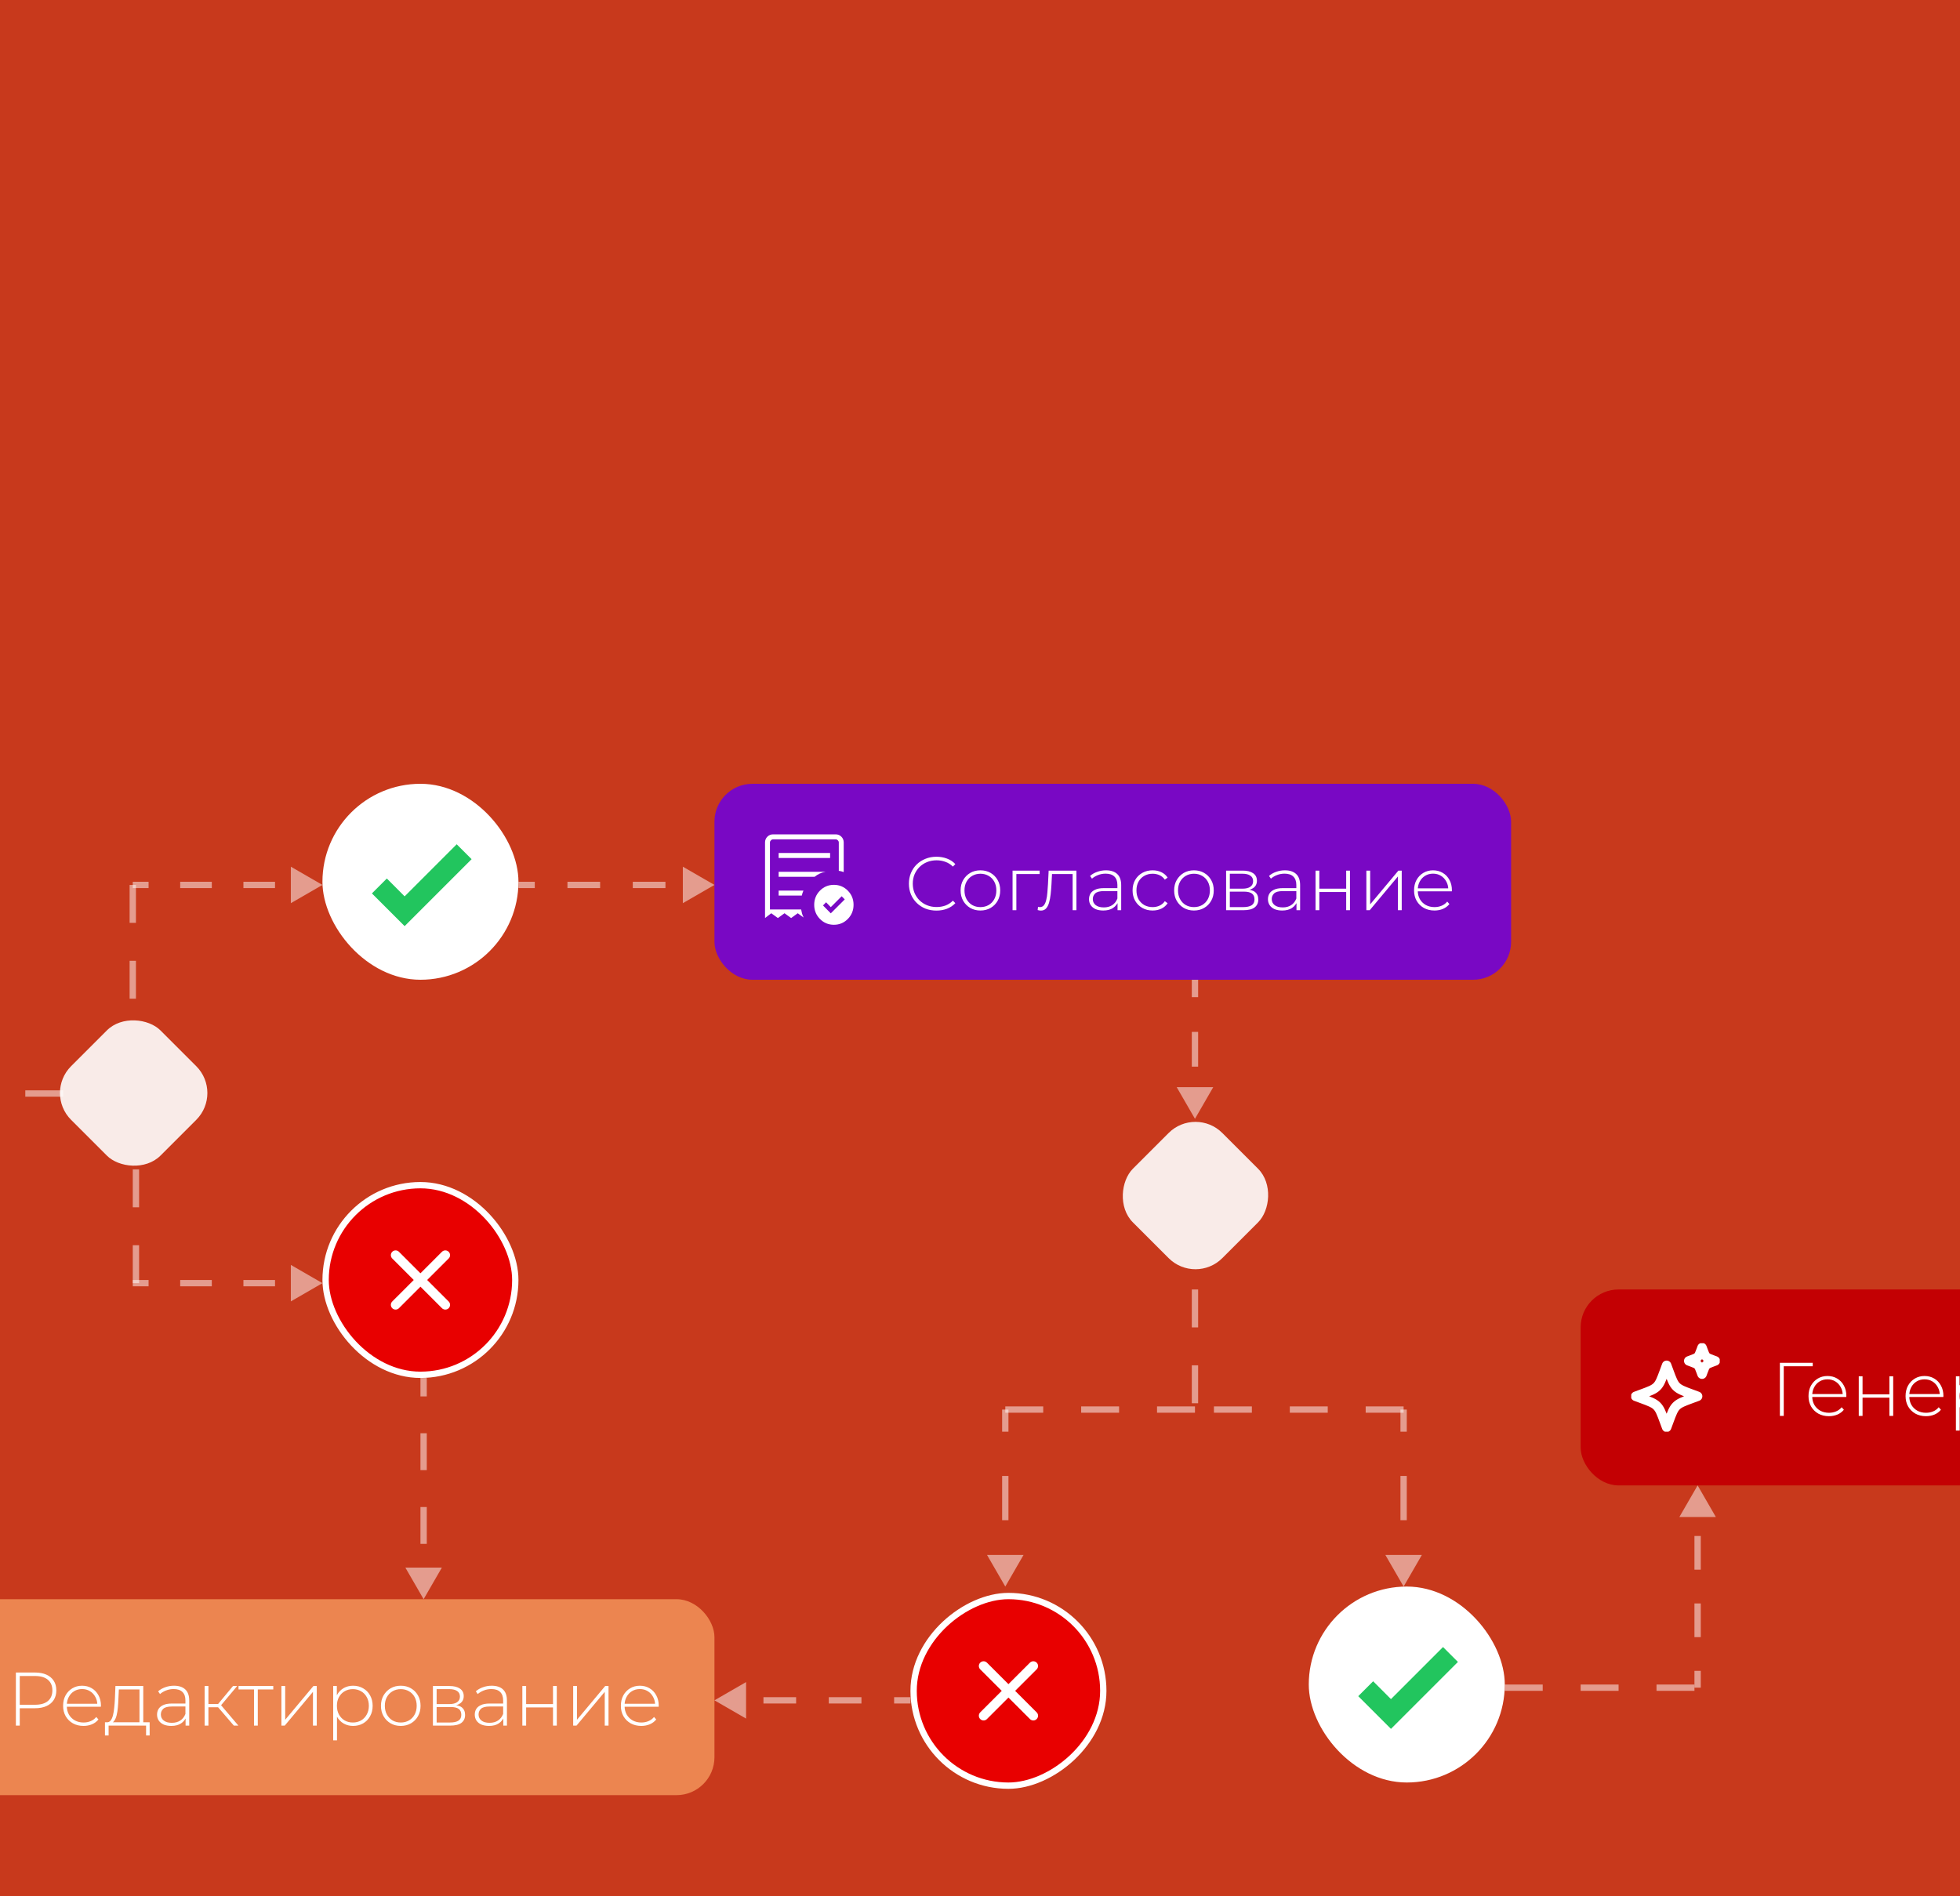 <svg width="310" height="300" viewBox="0 0 310 300" fill="none" xmlns="http://www.w3.org/2000/svg">
<rect x="0" y="0" width="310" height="300" fill="#333333" stroke="none"/>
<g clip-path="url(#clip0_2051_8059)">
<rect width="310" height="300" fill="#C8391C"/>
<rect x="113" y="124" width="126" height="31" rx="6" fill="#7908C4"/>
<g clip-path="url(#clip1_2051_8059)">
<path d="M131.4 144.495L133.609 142.288L133.122 141.793L131.4 143.516L130.657 142.746L130.169 143.245L131.4 144.495ZM123.154 135.735H131.292V134.946H123.154L123.154 135.735ZM131.889 146.302C131.022 146.302 130.287 145.996 129.684 145.382C129.08 144.77 128.778 144.024 128.778 143.144C128.778 142.265 129.08 141.518 129.684 140.905C130.288 140.292 131.023 139.986 131.889 139.986C132.755 139.987 133.49 140.293 134.095 140.905C134.699 141.517 135.001 142.264 135 143.144C135 144.023 134.698 144.769 134.095 145.382C133.49 145.996 132.755 146.302 131.889 146.302ZM121 145.239V133.276C121 132.922 121.122 132.621 121.367 132.373C121.612 132.124 121.908 132 122.257 132H132.188C132.536 132 132.832 132.124 133.077 132.373C133.322 132.621 133.444 132.922 133.444 133.276V137.968C133.318 137.921 133.192 137.881 133.068 137.847C132.943 137.813 132.809 137.787 132.667 137.768V133.276C132.667 133.154 132.617 133.043 132.517 132.941C132.418 132.839 132.308 132.789 132.188 132.789H122.257C122.137 132.789 122.027 132.84 121.927 132.941C121.827 133.042 121.777 133.154 121.778 133.276V143.882H126.712C126.747 144.097 126.793 144.308 126.849 144.515C126.905 144.721 126.984 144.918 127.085 145.105L127.058 145.132L126.175 144.48L125.128 145.239L124.082 144.48L123.035 145.239L121.987 144.48L121 145.239ZM123.154 141.686H126.817C126.846 141.541 126.882 141.406 126.924 141.279C126.967 141.153 127.017 141.026 127.074 140.897H123.154V141.686ZM123.154 138.711H128.84C129.094 138.507 129.366 138.337 129.657 138.201C129.947 138.065 130.257 137.972 130.588 137.921H123.154L123.154 138.711Z" fill="white"/>
</g>
<path d="M148.112 144.06C147.488 144.06 146.908 143.956 146.372 143.748C145.844 143.532 145.384 143.232 144.992 142.848C144.6 142.464 144.296 142.016 144.08 141.504C143.864 140.984 143.756 140.416 143.756 139.8C143.756 139.184 143.864 138.62 144.08 138.108C144.296 137.588 144.6 137.136 144.992 136.752C145.392 136.368 145.856 136.072 146.384 135.864C146.912 135.648 147.488 135.54 148.112 135.54C148.704 135.54 149.256 135.636 149.768 135.828C150.288 136.02 150.732 136.312 151.1 136.704L150.716 137.1C150.356 136.748 149.956 136.496 149.516 136.344C149.084 136.184 148.624 136.104 148.136 136.104C147.6 136.104 147.1 136.196 146.636 136.38C146.18 136.564 145.78 136.824 145.436 137.16C145.1 137.496 144.836 137.888 144.644 138.336C144.46 138.784 144.368 139.272 144.368 139.8C144.368 140.328 144.46 140.816 144.644 141.264C144.836 141.712 145.1 142.104 145.436 142.44C145.78 142.776 146.18 143.036 146.636 143.22C147.1 143.404 147.6 143.496 148.136 143.496C148.624 143.496 149.084 143.42 149.516 143.268C149.956 143.108 150.356 142.848 150.716 142.488L151.1 142.884C150.732 143.276 150.288 143.572 149.768 143.772C149.256 143.964 148.704 144.06 148.112 144.06ZM155.065 144.048C154.465 144.048 153.929 143.912 153.457 143.64C152.993 143.368 152.621 142.992 152.341 142.512C152.069 142.032 151.933 141.484 151.933 140.868C151.933 140.244 152.069 139.696 152.341 139.224C152.621 138.744 152.993 138.368 153.457 138.096C153.929 137.824 154.465 137.688 155.065 137.688C155.665 137.688 156.201 137.824 156.673 138.096C157.145 138.368 157.517 138.744 157.789 139.224C158.061 139.696 158.197 140.244 158.197 140.868C158.197 141.484 158.061 142.032 157.789 142.512C157.517 142.992 157.145 143.368 156.673 143.64C156.201 143.912 155.665 144.048 155.065 144.048ZM155.065 143.508C155.545 143.508 155.977 143.4 156.361 143.184C156.745 142.96 157.045 142.648 157.261 142.248C157.477 141.848 157.585 141.388 157.585 140.868C157.585 140.34 157.477 139.88 157.261 139.488C157.045 139.088 156.745 138.78 156.361 138.564C155.977 138.34 155.545 138.228 155.065 138.228C154.585 138.228 154.153 138.34 153.769 138.564C153.393 138.78 153.093 139.088 152.869 139.488C152.653 139.88 152.545 140.34 152.545 140.868C152.545 141.388 152.653 141.848 152.869 142.248C153.093 142.648 153.393 142.96 153.769 143.184C154.153 143.4 154.585 143.508 155.065 143.508ZM160.151 144V137.736H164.435V138.276H160.583L160.751 138.108V144H160.151ZM164.635 144.06C164.555 144.06 164.471 144.052 164.383 144.036C164.303 144.02 164.215 144 164.119 143.976L164.179 143.46C164.227 143.468 164.275 143.48 164.323 143.496C164.379 143.504 164.427 143.508 164.467 143.508C164.739 143.508 164.955 143.408 165.115 143.208C165.275 143 165.395 142.724 165.475 142.38C165.563 142.036 165.623 141.648 165.655 141.216C165.695 140.784 165.727 140.344 165.751 139.896L165.859 137.736H170.251V144H169.651V138.084L169.819 138.276H166.243L166.399 138.072L166.303 139.944C166.271 140.488 166.227 141.008 166.171 141.504C166.115 142 166.031 142.44 165.919 142.824C165.807 143.208 165.647 143.512 165.439 143.736C165.231 143.952 164.963 144.06 164.635 144.06ZM176.755 144V142.572L176.731 142.356V140.004C176.731 139.42 176.571 138.976 176.251 138.672C175.939 138.368 175.479 138.216 174.871 138.216C174.439 138.216 174.035 138.292 173.659 138.444C173.291 138.588 172.975 138.776 172.711 139.008L172.411 138.576C172.723 138.296 173.099 138.08 173.539 137.928C173.979 137.768 174.439 137.688 174.919 137.688C175.695 137.688 176.291 137.884 176.707 138.276C177.123 138.668 177.331 139.252 177.331 140.028V144H176.755ZM174.499 144.048C174.035 144.048 173.631 143.976 173.287 143.832C172.951 143.68 172.691 143.468 172.507 143.196C172.331 142.924 172.243 142.612 172.243 142.26C172.243 141.94 172.315 141.652 172.459 141.396C172.611 141.132 172.859 140.92 173.203 140.76C173.547 140.592 174.007 140.508 174.583 140.508H176.887V140.976H174.595C173.947 140.976 173.491 141.096 173.227 141.336C172.971 141.576 172.843 141.876 172.843 142.236C172.843 142.636 172.995 142.956 173.299 143.196C173.603 143.436 174.031 143.556 174.583 143.556C175.111 143.556 175.555 143.436 175.915 143.196C176.283 142.956 176.555 142.608 176.731 142.152L176.899 142.56C176.731 143.016 176.443 143.38 176.035 143.652C175.635 143.916 175.123 144.048 174.499 144.048ZM182.301 144.048C181.693 144.048 181.149 143.912 180.669 143.64C180.197 143.368 179.821 142.992 179.541 142.512C179.269 142.032 179.133 141.484 179.133 140.868C179.133 140.244 179.269 139.692 179.541 139.212C179.821 138.732 180.197 138.36 180.669 138.096C181.149 137.824 181.693 137.688 182.301 137.688C182.805 137.688 183.261 137.784 183.669 137.976C184.085 138.168 184.421 138.456 184.677 138.84L184.233 139.164C184.009 138.844 183.729 138.608 183.393 138.456C183.057 138.304 182.693 138.228 182.301 138.228C181.813 138.228 181.373 138.34 180.981 138.564C180.597 138.78 180.293 139.088 180.069 139.488C179.853 139.88 179.745 140.34 179.745 140.868C179.745 141.396 179.853 141.86 180.069 142.26C180.293 142.652 180.597 142.96 180.981 143.184C181.373 143.4 181.813 143.508 182.301 143.508C182.693 143.508 183.057 143.432 183.393 143.28C183.729 143.128 184.009 142.892 184.233 142.572L184.677 142.896C184.421 143.28 184.085 143.568 183.669 143.76C183.261 143.952 182.805 144.048 182.301 144.048ZM188.839 144.048C188.239 144.048 187.703 143.912 187.231 143.64C186.767 143.368 186.395 142.992 186.115 142.512C185.843 142.032 185.707 141.484 185.707 140.868C185.707 140.244 185.843 139.696 186.115 139.224C186.395 138.744 186.767 138.368 187.231 138.096C187.703 137.824 188.239 137.688 188.839 137.688C189.439 137.688 189.975 137.824 190.447 138.096C190.919 138.368 191.291 138.744 191.563 139.224C191.835 139.696 191.971 140.244 191.971 140.868C191.971 141.484 191.835 142.032 191.563 142.512C191.291 142.992 190.919 143.368 190.447 143.64C189.975 143.912 189.439 144.048 188.839 144.048ZM188.839 143.508C189.319 143.508 189.751 143.4 190.135 143.184C190.519 142.96 190.819 142.648 191.035 142.248C191.251 141.848 191.359 141.388 191.359 140.868C191.359 140.34 191.251 139.88 191.035 139.488C190.819 139.088 190.519 138.78 190.135 138.564C189.751 138.34 189.319 138.228 188.839 138.228C188.359 138.228 187.927 138.34 187.543 138.564C187.167 138.78 186.867 139.088 186.643 139.488C186.427 139.88 186.319 140.34 186.319 140.868C186.319 141.388 186.427 141.848 186.643 142.248C186.867 142.648 187.167 142.96 187.543 143.184C187.927 143.4 188.359 143.508 188.839 143.508ZM193.925 144V137.736H196.565C197.253 137.736 197.797 137.872 198.197 138.144C198.597 138.416 198.797 138.812 198.797 139.332C198.797 139.844 198.601 140.232 198.209 140.496C197.825 140.76 197.325 140.892 196.709 140.892L196.877 140.712C197.613 140.712 198.153 140.848 198.497 141.12C198.841 141.392 199.013 141.792 199.013 142.32C199.013 142.856 198.817 143.272 198.425 143.568C198.041 143.856 197.445 144 196.637 144H193.925ZM194.513 143.508H196.625C197.209 143.508 197.653 143.412 197.957 143.22C198.261 143.028 198.413 142.72 198.413 142.296C198.413 141.864 198.277 141.552 198.005 141.36C197.741 141.16 197.313 141.06 196.721 141.06H194.513V143.508ZM194.513 140.592H196.529C197.057 140.592 197.465 140.492 197.753 140.292C198.049 140.092 198.197 139.796 198.197 139.404C198.197 139.012 198.049 138.72 197.753 138.528C197.465 138.328 197.057 138.228 196.529 138.228H194.513V140.592ZM205.056 144V142.572L205.032 142.356V140.004C205.032 139.42 204.872 138.976 204.552 138.672C204.24 138.368 203.78 138.216 203.172 138.216C202.74 138.216 202.336 138.292 201.96 138.444C201.592 138.588 201.276 138.776 201.012 139.008L200.712 138.576C201.024 138.296 201.4 138.08 201.84 137.928C202.28 137.768 202.74 137.688 203.22 137.688C203.996 137.688 204.592 137.884 205.008 138.276C205.424 138.668 205.632 139.252 205.632 140.028V144H205.056ZM202.8 144.048C202.336 144.048 201.932 143.976 201.588 143.832C201.252 143.68 200.992 143.468 200.808 143.196C200.632 142.924 200.544 142.612 200.544 142.26C200.544 141.94 200.616 141.652 200.76 141.396C200.912 141.132 201.16 140.92 201.504 140.76C201.848 140.592 202.308 140.508 202.884 140.508H205.188V140.976H202.896C202.248 140.976 201.792 141.096 201.528 141.336C201.272 141.576 201.144 141.876 201.144 142.236C201.144 142.636 201.296 142.956 201.6 143.196C201.904 143.436 202.332 143.556 202.884 143.556C203.412 143.556 203.856 143.436 204.216 143.196C204.584 142.956 204.856 142.608 205.032 142.152L205.2 142.56C205.032 143.016 204.744 143.38 204.336 143.652C203.936 143.916 203.424 144.048 202.8 144.048ZM208.069 144V137.736H208.669V140.592H212.917V137.736H213.517V144H212.917V141.12H208.669V144H208.069ZM216.109 144V137.736H216.709V143.076L221.173 137.736H221.701V144H221.101V138.66L216.637 144H216.109ZM226.88 144.048C226.248 144.048 225.688 143.912 225.2 143.64C224.72 143.368 224.34 142.992 224.06 142.512C223.788 142.032 223.652 141.484 223.652 140.868C223.652 140.244 223.78 139.696 224.036 139.224C224.3 138.744 224.66 138.368 225.116 138.096C225.572 137.824 226.084 137.688 226.652 137.688C227.22 137.688 227.728 137.82 228.176 138.084C228.632 138.348 228.988 138.72 229.244 139.2C229.508 139.672 229.64 140.22 229.64 140.844C229.64 140.868 229.636 140.896 229.628 140.928C229.628 140.952 229.628 140.98 229.628 141.012H224.096V140.544H229.304L229.064 140.772C229.072 140.284 228.968 139.848 228.752 139.464C228.544 139.072 228.26 138.768 227.9 138.552C227.54 138.328 227.124 138.216 226.652 138.216C226.188 138.216 225.772 138.328 225.404 138.552C225.044 138.768 224.76 139.072 224.552 139.464C224.344 139.848 224.24 140.288 224.24 140.784V140.892C224.24 141.404 224.352 141.86 224.576 142.26C224.808 142.652 225.124 142.96 225.524 143.184C225.924 143.4 226.38 143.508 226.892 143.508C227.292 143.508 227.664 143.436 228.008 143.292C228.36 143.148 228.656 142.928 228.896 142.632L229.244 143.028C228.972 143.364 228.628 143.62 228.212 143.796C227.804 143.964 227.36 144.048 226.88 144.048Z" fill="white"/>
<rect x="-32" y="253" width="145" height="31" rx="6" fill="#EC8550"/>
<path d="M2.512 273V264.6H5.524C6.228 264.6 6.832 264.712 7.336 264.936C7.84 265.16 8.228 265.484 8.5 265.908C8.772 266.324 8.908 266.832 8.908 267.432C8.908 268.016 8.772 268.52 8.5 268.944C8.228 269.368 7.84 269.692 7.336 269.916C6.832 270.14 6.228 270.252 5.524 270.252H2.848L3.124 269.964V273H2.512ZM3.124 270L2.848 269.7H5.524C6.428 269.7 7.112 269.504 7.576 269.112C8.048 268.712 8.284 268.152 8.284 267.432C8.284 266.704 8.048 266.144 7.576 265.752C7.112 265.352 6.428 265.152 5.524 265.152H2.848L3.124 264.852V270ZM13.208 273.048C12.576 273.048 12.016 272.912 11.528 272.64C11.048 272.368 10.668 271.992 10.388 271.512C10.116 271.032 9.98 270.484 9.98 269.868C9.98 269.244 10.108 268.696 10.364 268.224C10.628 267.744 10.988 267.368 11.444 267.096C11.9 266.824 12.412 266.688 12.98 266.688C13.548 266.688 14.056 266.82 14.504 267.084C14.96 267.348 15.316 267.72 15.572 268.2C15.836 268.672 15.968 269.22 15.968 269.844C15.968 269.868 15.964 269.896 15.956 269.928C15.956 269.952 15.956 269.98 15.956 270.012H10.424V269.544H15.632L15.392 269.772C15.4 269.284 15.296 268.848 15.08 268.464C14.872 268.072 14.588 267.768 14.228 267.552C13.868 267.328 13.452 267.216 12.98 267.216C12.516 267.216 12.1 267.328 11.732 267.552C11.372 267.768 11.088 268.072 10.88 268.464C10.672 268.848 10.568 269.288 10.568 269.784V269.892C10.568 270.404 10.68 270.86 10.904 271.26C11.136 271.652 11.452 271.96 11.852 272.184C12.252 272.4 12.708 272.508 13.22 272.508C13.62 272.508 13.992 272.436 14.336 272.292C14.688 272.148 14.984 271.928 15.224 271.632L15.572 272.028C15.3 272.364 14.956 272.62 14.54 272.796C14.132 272.964 13.688 273.048 13.208 273.048ZM17.477 272.604L16.877 272.472C17.133 272.488 17.34 272.396 17.5 272.196C17.66 271.988 17.785 271.708 17.872 271.356C17.96 271.004 18.024 270.608 18.064 270.168C18.113 269.72 18.148 269.264 18.172 268.8L18.256 266.736H22.66V272.712H22.061V267.276H18.797L18.724 268.836C18.709 269.276 18.68 269.716 18.64 270.156C18.601 270.588 18.537 270.988 18.448 271.356C18.36 271.716 18.236 272.008 18.076 272.232C17.924 272.456 17.724 272.58 17.477 272.604ZM16.601 274.56V272.472H23.669V274.56H23.105V273H17.177V274.56H16.601ZM29.352 273V271.572L29.328 271.356V269.004C29.328 268.42 29.169 267.976 28.849 267.672C28.537 267.368 28.076 267.216 27.468 267.216C27.037 267.216 26.633 267.292 26.256 267.444C25.889 267.588 25.573 267.776 25.308 268.008L25.009 267.576C25.32 267.296 25.697 267.08 26.137 266.928C26.576 266.768 27.037 266.688 27.517 266.688C28.293 266.688 28.889 266.884 29.305 267.276C29.721 267.668 29.928 268.252 29.928 269.028V273H29.352ZM27.096 273.048C26.633 273.048 26.229 272.976 25.884 272.832C25.549 272.68 25.288 272.468 25.105 272.196C24.928 271.924 24.84 271.612 24.84 271.26C24.84 270.94 24.913 270.652 25.056 270.396C25.209 270.132 25.456 269.92 25.8 269.76C26.145 269.592 26.605 269.508 27.18 269.508H29.485V269.976H27.192C26.544 269.976 26.088 270.096 25.825 270.336C25.569 270.576 25.441 270.876 25.441 271.236C25.441 271.636 25.593 271.956 25.896 272.196C26.201 272.436 26.628 272.556 27.18 272.556C27.709 272.556 28.152 272.436 28.512 272.196C28.881 271.956 29.152 271.608 29.328 271.152L29.497 271.56C29.328 272.016 29.041 272.38 28.633 272.652C28.233 272.916 27.721 273.048 27.096 273.048ZM36.986 273L34.298 269.868L34.802 269.58L37.706 273H36.986ZM32.366 273V266.736H32.966V273H32.366ZM32.774 270.096V269.58H34.742V270.096H32.774ZM34.838 269.928L34.286 269.832L36.854 266.736H37.514L34.838 269.928ZM40.174 273V267.096L40.342 267.276H37.726V266.736H43.222V267.276H40.606L40.774 267.096V273H40.174ZM44.507 273V266.736H45.107V272.076L49.571 266.736H50.099V273H49.499V267.66L45.035 273H44.507ZM55.843 273.048C55.291 273.048 54.791 272.92 54.343 272.664C53.903 272.408 53.551 272.044 53.287 271.572C53.031 271.092 52.903 270.524 52.903 269.868C52.903 269.212 53.031 268.648 53.287 268.176C53.551 267.696 53.903 267.328 54.343 267.072C54.791 266.816 55.291 266.688 55.843 266.688C56.435 266.688 56.963 266.824 57.427 267.096C57.899 267.36 58.267 267.732 58.531 268.212C58.803 268.692 58.939 269.244 58.939 269.868C58.939 270.492 58.803 271.044 58.531 271.524C58.267 272.004 57.899 272.38 57.427 272.652C56.963 272.916 56.435 273.048 55.843 273.048ZM52.699 275.328V266.736H53.275V268.788L53.179 269.88L53.299 270.972V275.328H52.699ZM55.807 272.508C56.287 272.508 56.719 272.4 57.103 272.184C57.487 271.96 57.787 271.648 58.003 271.248C58.227 270.848 58.339 270.388 58.339 269.868C58.339 269.34 58.227 268.88 58.003 268.488C57.787 268.088 57.487 267.78 57.103 267.564C56.719 267.34 56.287 267.228 55.807 267.228C55.327 267.228 54.895 267.34 54.511 267.564C54.135 267.78 53.835 268.088 53.611 268.488C53.395 268.88 53.287 269.34 53.287 269.868C53.287 270.388 53.395 270.848 53.611 271.248C53.835 271.648 54.135 271.96 54.511 272.184C54.895 272.4 55.327 272.508 55.807 272.508ZM63.386 273.048C62.786 273.048 62.25 272.912 61.778 272.64C61.314 272.368 60.942 271.992 60.662 271.512C60.39 271.032 60.254 270.484 60.254 269.868C60.254 269.244 60.39 268.696 60.662 268.224C60.942 267.744 61.314 267.368 61.778 267.096C62.25 266.824 62.786 266.688 63.386 266.688C63.986 266.688 64.522 266.824 64.994 267.096C65.466 267.368 65.838 267.744 66.11 268.224C66.382 268.696 66.518 269.244 66.518 269.868C66.518 270.484 66.382 271.032 66.11 271.512C65.838 271.992 65.466 272.368 64.994 272.64C64.522 272.912 63.986 273.048 63.386 273.048ZM63.386 272.508C63.866 272.508 64.298 272.4 64.682 272.184C65.066 271.96 65.366 271.648 65.582 271.248C65.798 270.848 65.906 270.388 65.906 269.868C65.906 269.34 65.798 268.88 65.582 268.488C65.366 268.088 65.066 267.78 64.682 267.564C64.298 267.34 63.866 267.228 63.386 267.228C62.906 267.228 62.474 267.34 62.09 267.564C61.714 267.78 61.414 268.088 61.19 268.488C60.974 268.88 60.866 269.34 60.866 269.868C60.866 270.388 60.974 270.848 61.19 271.248C61.414 271.648 61.714 271.96 62.09 272.184C62.474 272.4 62.906 272.508 63.386 272.508ZM68.472 273V266.736H71.112C71.8 266.736 72.344 266.872 72.744 267.144C73.144 267.416 73.344 267.812 73.344 268.332C73.344 268.844 73.148 269.232 72.756 269.496C72.372 269.76 71.872 269.892 71.256 269.892L71.424 269.712C72.16 269.712 72.7 269.848 73.044 270.12C73.388 270.392 73.56 270.792 73.56 271.32C73.56 271.856 73.364 272.272 72.972 272.568C72.588 272.856 71.992 273 71.184 273H68.472ZM69.06 272.508H71.172C71.756 272.508 72.2 272.412 72.504 272.22C72.808 272.028 72.96 271.72 72.96 271.296C72.96 270.864 72.824 270.552 72.552 270.36C72.288 270.16 71.86 270.06 71.268 270.06H69.06V272.508ZM69.06 269.592H71.076C71.604 269.592 72.012 269.492 72.3 269.292C72.596 269.092 72.744 268.796 72.744 268.404C72.744 268.012 72.596 267.72 72.3 267.528C72.012 267.328 71.604 267.228 71.076 267.228H69.06V269.592ZM79.603 273V271.572L79.579 271.356V269.004C79.579 268.42 79.418 267.976 79.099 267.672C78.787 267.368 78.326 267.216 77.719 267.216C77.287 267.216 76.882 267.292 76.507 267.444C76.138 267.588 75.823 267.776 75.558 268.008L75.258 267.576C75.57 267.296 75.947 267.08 76.386 266.928C76.826 266.768 77.287 266.688 77.766 266.688C78.543 266.688 79.138 266.884 79.555 267.276C79.971 267.668 80.178 268.252 80.178 269.028V273H79.603ZM77.347 273.048C76.882 273.048 76.478 272.976 76.135 272.832C75.799 272.68 75.538 272.468 75.355 272.196C75.178 271.924 75.091 271.612 75.091 271.26C75.091 270.94 75.162 270.652 75.306 270.396C75.459 270.132 75.707 269.92 76.05 269.76C76.394 269.592 76.855 269.508 77.43 269.508H79.734V269.976H77.442C76.794 269.976 76.338 270.096 76.075 270.336C75.819 270.576 75.691 270.876 75.691 271.236C75.691 271.636 75.843 271.956 76.147 272.196C76.451 272.436 76.879 272.556 77.43 272.556C77.959 272.556 78.403 272.436 78.763 272.196C79.13 271.956 79.403 271.608 79.579 271.152L79.746 271.56C79.579 272.016 79.29 272.38 78.882 272.652C78.483 272.916 77.971 273.048 77.347 273.048ZM82.616 273V266.736H83.216V269.592H87.464V266.736H88.064V273H87.464V270.12H83.216V273H82.616ZM90.655 273V266.736H91.255V272.076L95.719 266.736H96.247V273H95.647V267.66L91.183 273H90.655ZM101.427 273.048C100.795 273.048 100.235 272.912 99.747 272.64C99.267 272.368 98.887 271.992 98.607 271.512C98.335 271.032 98.199 270.484 98.199 269.868C98.199 269.244 98.327 268.696 98.583 268.224C98.847 267.744 99.207 267.368 99.663 267.096C100.119 266.824 100.631 266.688 101.199 266.688C101.767 266.688 102.275 266.82 102.723 267.084C103.179 267.348 103.535 267.72 103.791 268.2C104.055 268.672 104.187 269.22 104.187 269.844C104.187 269.868 104.183 269.896 104.175 269.928C104.175 269.952 104.175 269.98 104.175 270.012H98.643V269.544H103.851L103.611 269.772C103.619 269.284 103.515 268.848 103.299 268.464C103.091 268.072 102.807 267.768 102.447 267.552C102.087 267.328 101.671 267.216 101.199 267.216C100.735 267.216 100.319 267.328 99.951 267.552C99.591 267.768 99.307 268.072 99.099 268.464C98.891 268.848 98.787 269.288 98.787 269.784V269.892C98.787 270.404 98.899 270.86 99.123 271.26C99.355 271.652 99.671 271.96 100.071 272.184C100.471 272.4 100.927 272.508 101.439 272.508C101.839 272.508 102.211 272.436 102.555 272.292C102.907 272.148 103.203 271.928 103.443 271.632L103.791 272.028C103.519 272.364 103.175 272.62 102.759 272.796C102.351 272.964 101.907 273.048 101.427 273.048Z" fill="white"/>
<rect x="51" y="124" width="31" height="31" rx="15.5" fill="white"/>
<path d="M63.999 146.517L58.824 141.342L61.183 138.983L63.999 141.808L72.233 133.567L74.591 135.925L63.999 146.517Z" fill="#22C55E"/>
<rect x="51.5" y="187.5" width="30" height="30" rx="15" fill="#E80000"/>
<rect x="51.5" y="187.5" width="30" height="30" rx="15" stroke="white"/>
<path d="M62.568 206.432L66.501 202.5L70.433 206.432M70.433 198.568L66.5 202.5L62.568 198.568" stroke="white" stroke-width="1.5" stroke-linecap="round" stroke-linejoin="round"/>
<path d="M51 140L46 137.113L46 142.887L51 140ZM43.5 140L43.5 139.5L38.5 139.5L38.5 140L38.5 140.5L43.5 140.5L43.5 140ZM33.5 140L33.5 139.5L28.5 139.5L28.5 140L28.5 140.5L33.5 140.5L33.5 140ZM23.5 140L23.5 139.5L21 139.5L21 140L21 140.5L23.5 140.5L23.5 140Z" fill="white" fill-opacity="0.5"/>
<path d="M21 140L21 171.5" stroke="white" stroke-opacity="0.5" stroke-dasharray="6 6"/>
<path d="M51 203L46 205.887L46 200.113L51 203ZM43.5 203L43.5 203.5L38.5 203.5L38.5 203L38.5 202.5L43.5 202.5L43.5 203ZM33.5 203L33.5 203.5L28.5 203.5L28.5 203L28.5 202.5L33.5 202.5L33.5 203ZM23.5 203L23.5 203.5L21 203.5L21 203L21 202.5L23.5 202.5L23.5 203Z" fill="white" fill-opacity="0.5"/>
<path d="M21.5 203L21.5 171" stroke="white" stroke-opacity="0.5" stroke-dasharray="6 6"/>
<rect x="7" y="172.92" width="20" height="20" rx="6" transform="rotate(-45 7 172.92)" fill="#F9EBE8"/>
<path d="M10 173L-21 173" stroke="white" stroke-opacity="0.5" stroke-dasharray="6 6"/>
<path d="M113 140L108 137.113L108 142.887L113 140ZM105.25 140L105.25 139.5L100.083 139.5L100.083 140L100.083 140.5L105.25 140.5L105.25 140ZM94.917 140L94.917 139.5L89.75 139.5L89.75 140L89.75 140.5L94.917 140.5L94.917 140ZM84.583 140L84.583 139.5L82 139.5L82 140L82 140.5L84.583 140.5L84.583 140Z" fill="white" fill-opacity="0.5"/>
<path d="M67 253L69.887 248L64.113 248L67 253ZM67 218L66.5 218L66.5 220.917L67 220.917L67.5 220.917L67.5 218L67 218ZM67 226.75L66.5 226.75L66.5 232.583L67 232.583L67.5 232.583L67.5 226.75L67 226.75ZM67 238.417L66.5 238.417L66.5 244.25L67 244.25L67.5 244.25L67.5 238.417L67 238.417Z" fill="white" fill-opacity="0.5"/>
<path d="M113 269L118 266.113L118 271.887L113 269ZM144 269L144 269.5L141.417 269.5L141.417 269L141.417 268.5L144 268.5L144 269ZM136.25 269L136.25 269.5L131.083 269.5L131.083 269L131.083 268.5L136.25 268.5L136.25 269ZM125.917 269L125.917 269.5L120.75 269.5L120.75 269L120.75 268.5L125.917 268.5L125.917 269Z" fill="white" fill-opacity="0.5"/>
<path d="M189 177L186.113 172L191.887 172L189 177ZM189 168.75L188.5 168.75L188.5 163.25L189 163.25L189.5 163.25L189.5 168.75L189 168.75ZM189 157.75L188.5 157.75L188.5 155L189 155L189.5 155L189.5 157.75L189 157.75Z" fill="white" fill-opacity="0.5"/>
<path d="M189 222L189 191" stroke="white" stroke-opacity="0.5" stroke-dasharray="6 6"/>
<rect x="250" y="204" width="105" height="31" rx="6" fill="#C30003"/>
<g clip-path="url(#clip2_2051_8059)">
<path d="M263.599 216L263.238 216.976C262.765 218.255 262.528 218.895 262.061 219.362C261.594 219.829 260.955 220.066 259.675 220.539L258.699 220.9L259.675 221.261C260.955 221.734 261.594 221.972 262.061 222.438C262.528 222.904 262.765 223.545 263.238 224.824L263.599 225.8L263.96 224.824C264.434 223.545 264.671 222.905 265.137 222.438C265.603 221.971 266.244 221.734 267.523 221.261L268.499 220.9L267.523 220.539C266.244 220.066 265.604 219.829 265.137 219.362C264.67 218.895 264.434 218.255 263.96 216.976L263.599 216ZM269.199 213.2L269.045 213.618C268.842 214.167 268.74 214.441 268.541 214.641C268.34 214.841 268.066 214.942 267.517 215.145L267.099 215.3L267.518 215.455C268.066 215.658 268.34 215.759 268.54 215.959C268.74 216.159 268.842 216.433 269.044 216.982L269.199 217.4L269.354 216.982C269.557 216.433 269.658 216.159 269.858 215.959C270.058 215.759 270.333 215.658 270.881 215.455L271.299 215.3L270.881 215.145C270.333 214.942 270.058 214.841 269.859 214.641C269.658 214.441 269.557 214.167 269.355 213.618L269.199 213.2Z" stroke="white" stroke-width="1.5" stroke-linecap="round" stroke-linejoin="round"/>
</g>
<path d="M281.512 224V215.6H286.708V216.152H281.944L282.124 215.96V224H281.512ZM289.267 224.048C288.635 224.048 288.075 223.912 287.587 223.64C287.107 223.368 286.727 222.992 286.447 222.512C286.175 222.032 286.039 221.484 286.039 220.868C286.039 220.244 286.167 219.696 286.423 219.224C286.687 218.744 287.047 218.368 287.503 218.096C287.959 217.824 288.471 217.688 289.039 217.688C289.607 217.688 290.115 217.82 290.563 218.084C291.019 218.348 291.375 218.72 291.631 219.2C291.895 219.672 292.027 220.22 292.027 220.844C292.027 220.868 292.023 220.896 292.015 220.928C292.015 220.952 292.015 220.98 292.015 221.012H286.483V220.544H291.691L291.451 220.772C291.459 220.284 291.355 219.848 291.139 219.464C290.931 219.072 290.647 218.768 290.287 218.552C289.927 218.328 289.511 218.216 289.039 218.216C288.575 218.216 288.159 218.328 287.791 218.552C287.431 218.768 287.147 219.072 286.939 219.464C286.731 219.848 286.627 220.288 286.627 220.784V220.892C286.627 221.404 286.739 221.86 286.963 222.26C287.195 222.652 287.511 222.96 287.911 223.184C288.311 223.4 288.767 223.508 289.279 223.508C289.679 223.508 290.051 223.436 290.395 223.292C290.747 223.148 291.043 222.928 291.283 222.632L291.631 223.028C291.359 223.364 291.015 223.62 290.599 223.796C290.191 223.964 289.747 224.048 289.267 224.048ZM293.987 224V217.736H294.587V220.592H298.835V217.736H299.435V224H298.835V221.12H294.587V224H293.987ZM304.618 224.048C303.986 224.048 303.426 223.912 302.938 223.64C302.458 223.368 302.078 222.992 301.798 222.512C301.526 222.032 301.39 221.484 301.39 220.868C301.39 220.244 301.518 219.696 301.774 219.224C302.038 218.744 302.398 218.368 302.854 218.096C303.31 217.824 303.822 217.688 304.39 217.688C304.958 217.688 305.466 217.82 305.914 218.084C306.37 218.348 306.726 218.72 306.982 219.2C307.246 219.672 307.378 220.22 307.378 220.844C307.378 220.868 307.374 220.896 307.366 220.928C307.366 220.952 307.366 220.98 307.366 221.012H301.834V220.544H307.042L306.802 220.772C306.81 220.284 306.706 219.848 306.49 219.464C306.282 219.072 305.998 218.768 305.638 218.552C305.278 218.328 304.862 218.216 304.39 218.216C303.926 218.216 303.51 218.328 303.142 218.552C302.782 218.768 302.498 219.072 302.29 219.464C302.082 219.848 301.978 220.288 301.978 220.784V220.892C301.978 221.404 302.09 221.86 302.314 222.26C302.546 222.652 302.862 222.96 303.262 223.184C303.662 223.4 304.118 223.508 304.63 223.508C305.03 223.508 305.402 223.436 305.746 223.292C306.098 223.148 306.394 222.928 306.634 222.632L306.982 223.028C306.71 223.364 306.366 223.62 305.95 223.796C305.542 223.964 305.098 224.048 304.618 224.048ZM312.495 224.048C311.943 224.048 311.443 223.92 310.995 223.664C310.555 223.408 310.203 223.044 309.939 222.572C309.683 222.092 309.555 221.524 309.555 220.868C309.555 220.212 309.683 219.648 309.939 219.176C310.203 218.696 310.555 218.328 310.995 218.072C311.443 217.816 311.943 217.688 312.495 217.688C313.087 217.688 313.615 217.824 314.079 218.096C314.551 218.36 314.919 218.732 315.183 219.212C315.455 219.692 315.591 220.244 315.591 220.868C315.591 221.492 315.455 222.044 315.183 222.524C314.919 223.004 314.551 223.38 314.079 223.652C313.615 223.916 313.087 224.048 312.495 224.048ZM309.351 226.328V217.736H309.927V219.788L309.831 220.88L309.951 221.972V226.328H309.351ZM312.459 223.508C312.939 223.508 313.371 223.4 313.755 223.184C314.139 222.96 314.439 222.648 314.655 222.248C314.879 221.848 314.991 221.388 314.991 220.868C314.991 220.34 314.879 219.88 314.655 219.488C314.439 219.088 314.139 218.78 313.755 218.564C313.371 218.34 312.939 218.228 312.459 218.228C311.979 218.228 311.547 218.34 311.163 218.564C310.787 218.78 310.487 219.088 310.263 219.488C310.047 219.88 309.939 220.34 309.939 220.868C309.939 221.388 310.047 221.848 310.263 222.248C310.487 222.648 310.787 222.96 311.163 223.184C311.547 223.4 311.979 223.508 312.459 223.508ZM321.431 224V222.572L321.407 222.356V220.004C321.407 219.42 321.247 218.976 320.927 218.672C320.615 218.368 320.155 218.216 319.547 218.216C319.115 218.216 318.711 218.292 318.335 218.444C317.967 218.588 317.651 218.776 317.387 219.008L317.087 218.576C317.399 218.296 317.775 218.08 318.215 217.928C318.655 217.768 319.115 217.688 319.595 217.688C320.371 217.688 320.967 217.884 321.383 218.276C321.799 218.668 322.007 219.252 322.007 220.028V224H321.431ZM319.175 224.048C318.711 224.048 318.307 223.976 317.963 223.832C317.627 223.68 317.367 223.468 317.183 223.196C317.007 222.924 316.919 222.612 316.919 222.26C316.919 221.94 316.991 221.652 317.135 221.396C317.287 221.132 317.535 220.92 317.879 220.76C318.223 220.592 318.683 220.508 319.259 220.508H321.563V220.976H319.271C318.623 220.976 318.167 221.096 317.903 221.336C317.647 221.576 317.519 221.876 317.519 222.236C317.519 222.636 317.671 222.956 317.975 223.196C318.279 223.436 318.707 223.556 319.259 223.556C319.787 223.556 320.231 223.436 320.591 223.196C320.959 222.956 321.231 222.608 321.407 222.152L321.575 222.56C321.407 223.016 321.119 223.38 320.711 223.652C320.311 223.916 319.799 224.048 319.175 224.048ZM324.444 224V217.736H325.044V223.472H329.196V217.736H329.796V224H324.444ZM330.264 225.56V223.916L330.432 224H329.196V223.472H330.84V225.56H330.264ZM332.589 224V217.736H333.189V223.076L337.653 217.736H338.181V224H337.581V218.66L333.117 224H332.589ZM344.837 224V221.696L344.969 221.84H342.749C341.965 221.84 341.353 221.672 340.913 221.336C340.481 220.992 340.265 220.488 340.265 219.824C340.265 219.12 340.501 218.596 340.973 218.252C341.445 217.908 342.069 217.736 342.845 217.736H345.389V224H344.837ZM340.229 224L341.969 221.588H342.605L340.889 224H340.229ZM344.837 221.528V218.084L344.969 218.264H342.881C342.241 218.264 341.745 218.388 341.393 218.636C341.041 218.884 340.865 219.288 340.865 219.848C340.865 220.872 341.513 221.384 342.809 221.384H344.969L344.837 221.528Z" fill="white"/>
<path d="M238 267L269 267" stroke="white" stroke-opacity="0.5" stroke-dasharray="6 6"/>
<path d="M268.5 235L265.613 240L271.387 240L268.5 235ZM268.5 267L269 267L269 264.333L268.5 264.333L268 264.333L268 267L268.5 267ZM268.5 259L269 259L269 253.667L268.5 253.667L268 253.667L268 259L268.5 259ZM268.5 248.333L269 248.333L269 243L268.5 243L268 243L268 248.333L268.5 248.333Z" fill="white" fill-opacity="0.5"/>
<rect x="207" y="251" width="31" height="31" rx="15.5" fill="white"/>
<path d="M219.999 273.517L214.824 268.342L217.183 265.983L219.999 268.808L228.233 260.567L230.591 262.925L219.999 273.517Z" fill="#22C55E"/>
<rect x="174.5" y="252.5" width="30" height="30" rx="15" transform="rotate(90 174.5 252.5)" fill="#E80000"/>
<rect x="174.5" y="252.5" width="30" height="30" rx="15" transform="rotate(90 174.5 252.5)" stroke="white"/>
<path d="M155.567 263.569L159.499 267.501L155.567 271.433M163.432 271.433L159.499 267.5L163.432 263.569" stroke="white" stroke-width="1.5" stroke-linecap="round" stroke-linejoin="round"/>
<rect x="189.08" y="175" width="20" height="20" rx="6" transform="rotate(45 189.08 175)" fill="#F9EBE8"/>
<path d="M222 251L224.887 246L219.113 246L222 251ZM222 240.5L222.5 240.5L222.5 233.5L222 233.5L221.5 233.5L221.5 240.5L222 240.5ZM222 226.5L222.5 226.5L222.5 223L222 223L221.5 223L221.5 226.5L222 226.5Z" fill="white" fill-opacity="0.5"/>
<path d="M222 223L191 223" stroke="white" stroke-opacity="0.5" stroke-dasharray="6 6"/>
<path d="M159 251L156.113 246L161.887 246L159 251ZM159 240.5L158.5 240.5L158.5 233.5L159 233.5L159.5 233.5L159.5 240.5L159 240.5ZM159 226.5L158.5 226.5L158.5 223L159 223L159.5 223L159.5 226.5L159 226.5Z" fill="white" fill-opacity="0.5"/>
<path d="M159 223L191 223" stroke="white" stroke-opacity="0.5" stroke-dasharray="6 6"/>
</g>
<defs>
<clipPath id="clip0_2051_8059">
<rect width="310" height="300" fill="white"/>
</clipPath>
<clipPath id="clip1_2051_8059">
<rect width="14" height="15" fill="white" transform="translate(121 132)"/>
</clipPath>
<clipPath id="clip2_2051_8059">
<rect width="14" height="14" fill="white" transform="translate(258 212.5)"/>
</clipPath>
</defs>
</svg>
